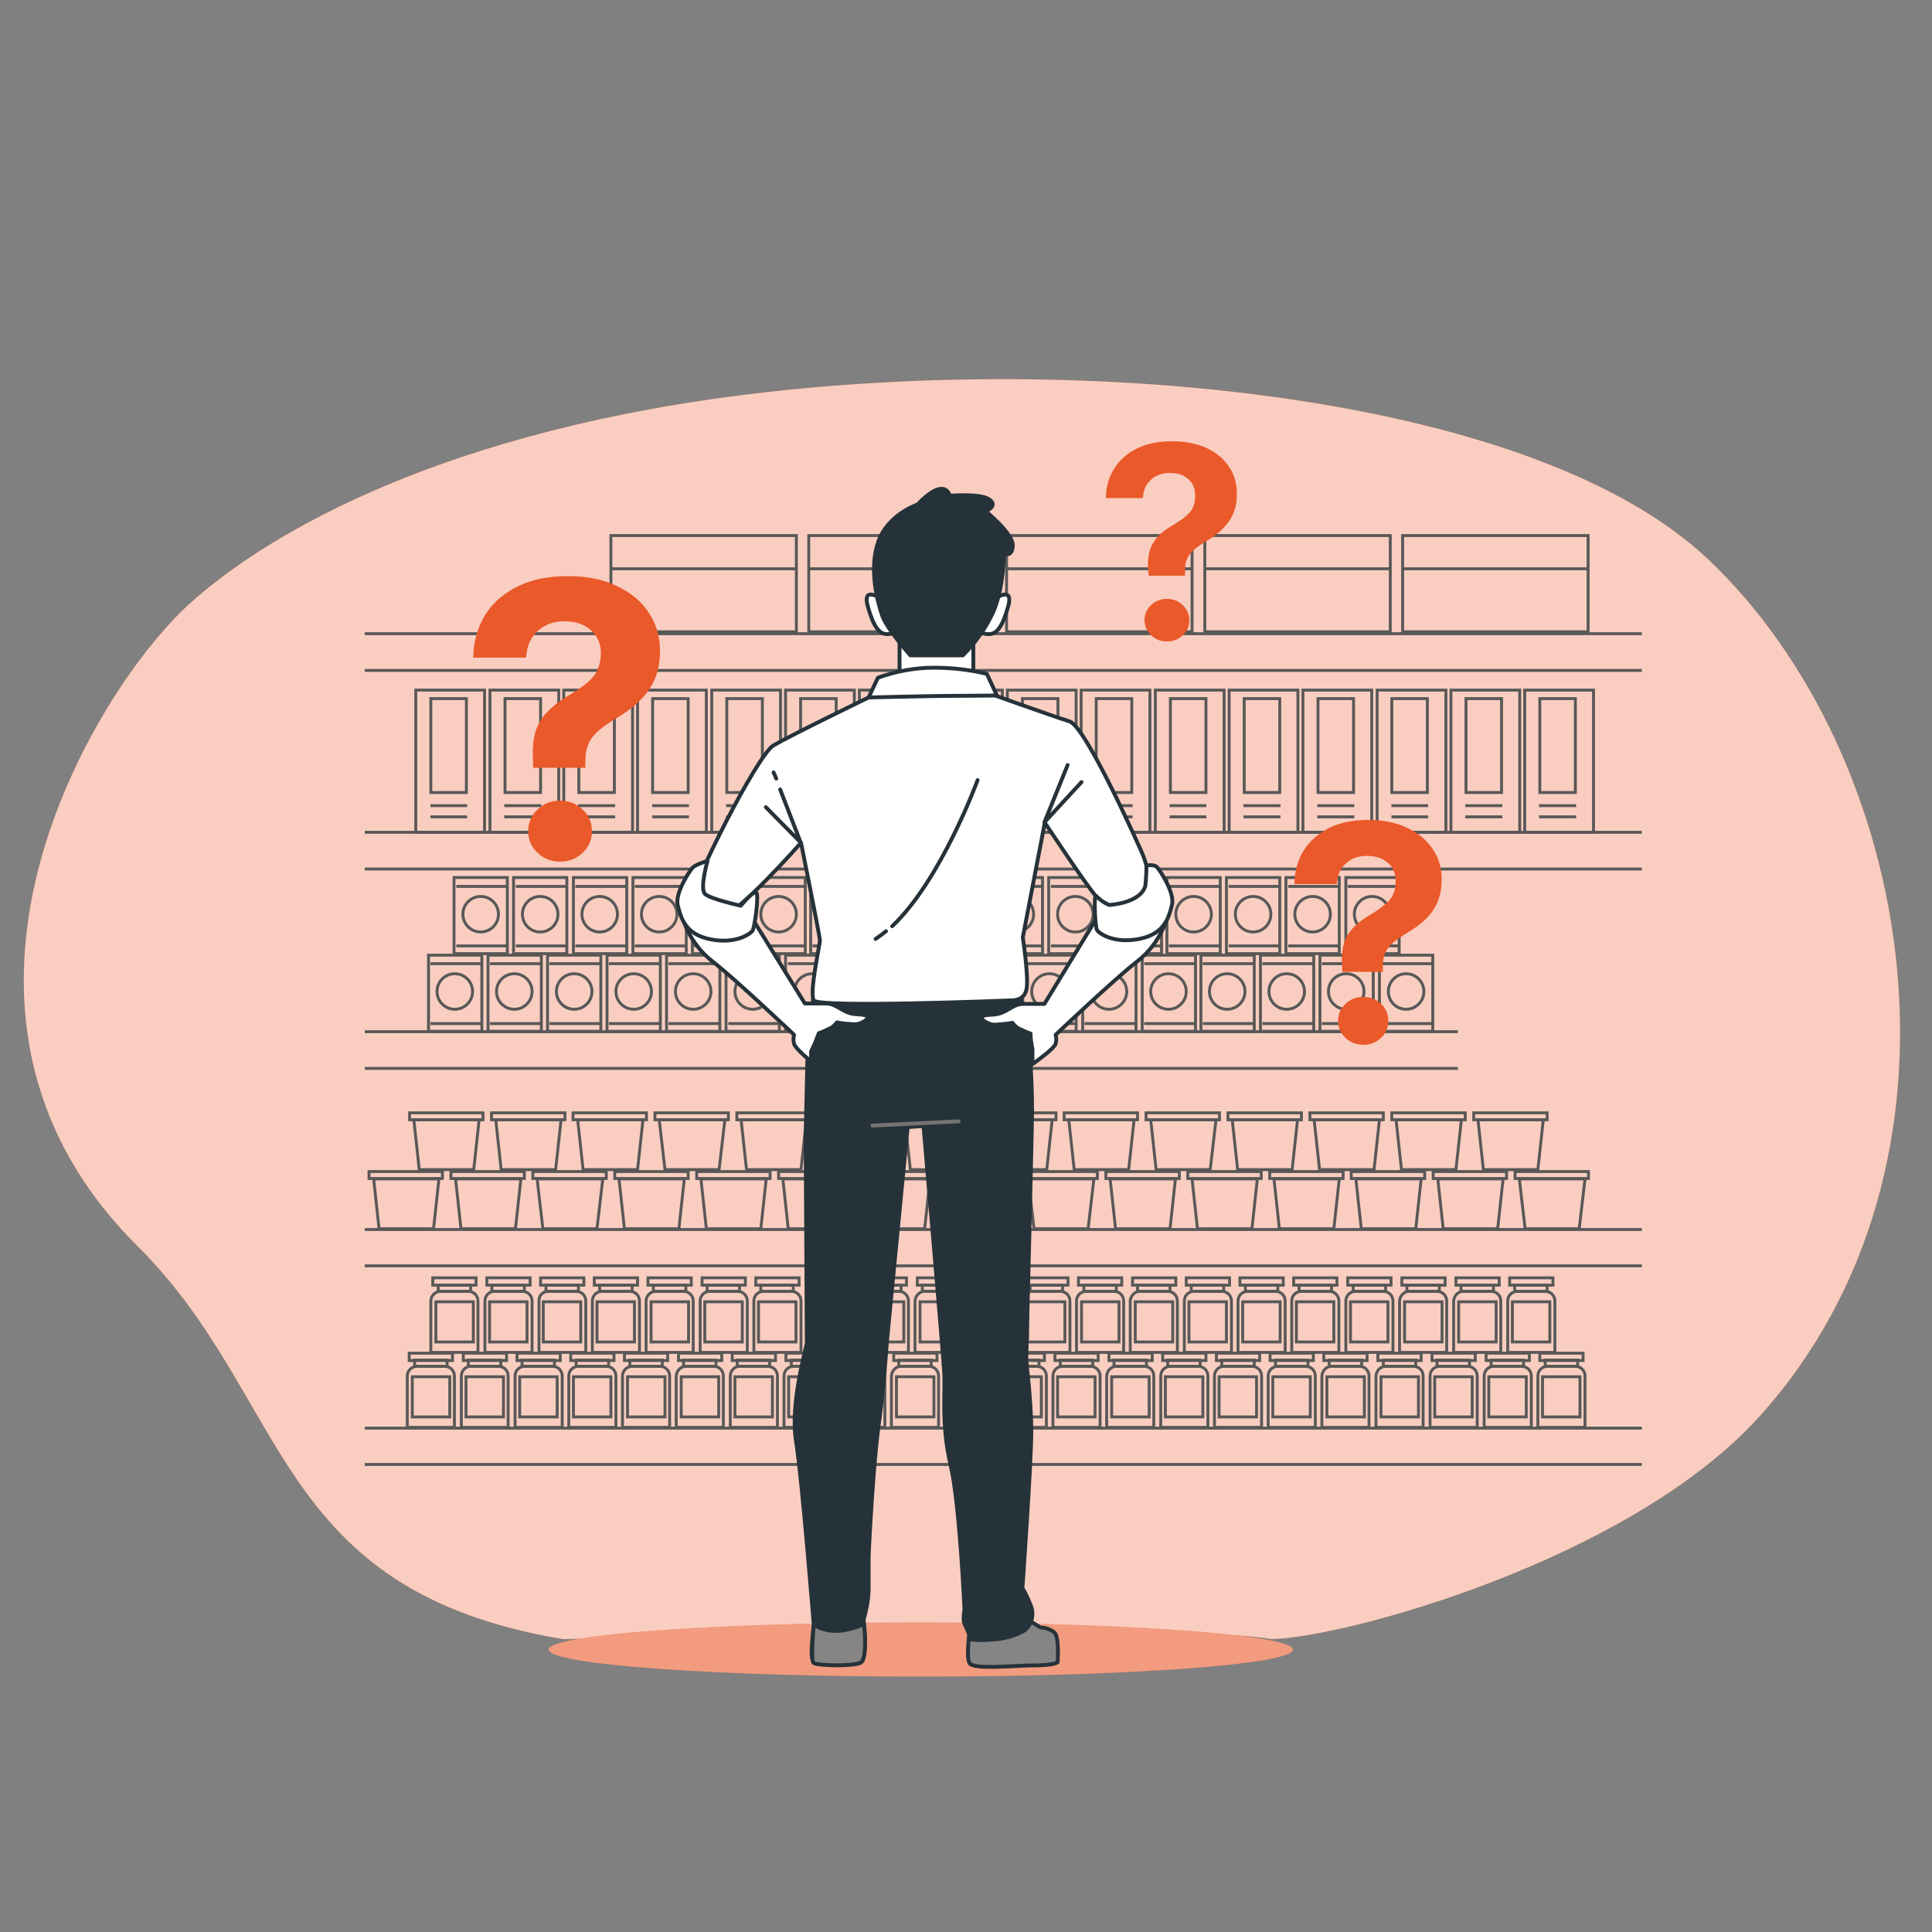 <?xml version="1.0" encoding="utf-8"?>
<!-- Generator: Adobe Illustrator 26.5.0, SVG Export Plug-In . SVG Version: 6.00 Build 0)  -->
<svg version="1.1" id="Layer_1" xmlns="http://www.w3.org/2000/svg" xmlns:xlink="http://www.w3.org/1999/xlink" x="0px" y="0px"
	 viewBox="0 0 500 500" style="enable-background:new 0 0 500 500;" xml:space="preserve">
<rect x="0" y="0" width="500" height="500" fill="#808080" stroke="none"/>
<style type="text/css">
	.st0{fill:#EA592A;}
	.st1{opacity:0.7;}
	.st2{fill:#FFFFFF;}
	.st3{opacity:0.4;fill:#FFFFFF;enable-background:new    ;}
	.st4{fill:none;stroke:#585857;stroke-width:0.75;stroke-miterlimit:10;}
	.st5{fill:#FFFFFF;stroke:#263239;stroke-linecap:round;stroke-linejoin:round;}
	.st6{fill:#263239;stroke:#263239;stroke-linecap:round;stroke-linejoin:round;}
	.st7{fill:#858585;stroke:#263239;stroke-linecap:round;stroke-linejoin:round;}
	.st8{fill:none;stroke:#757575;stroke-linecap:round;stroke-linejoin:round;}
	.st9{fill:none;stroke:#263239;stroke-linecap:round;stroke-linejoin:round;}
</style>
<g id="freepik--background-simple--inject-100">
	<path class="st0" d="M35.6,322.5c39.7,39.5,34.6,89.1,110.1,101.7c41.4-0.9,164.2-3.7,183.3,0c18.7-0.3,92.9-20.4,126.5-57.8
		c58.8-65.4,40.1-171.3-13.7-221.9c-44.1-41.4-155.4-53.1-244.4-42.9c-81.2,9.3-127.7,35.9-148.4,54.7
		C24.5,178.5-26.1,261.2,35.6,322.5z"/>
</g>
<g id="freepik--background-simple--inject-100_00000167386663303830809300000015179246820834031026_" class="st1">
	<path class="st2" d="M35.6,322.5c39.7,39.5,34.6,89.1,110.1,101.7c41.4-0.9,164.2-3.7,183.3,0c18.7-0.3,92.9-20.4,126.5-57.8
		c58.8-65.4,40.1-171.3-13.7-221.9c-44.1-41.4-155.4-53.1-244.4-42.9c-81.2,9.3-127.7,35.9-148.4,54.7
		C24.5,178.5-26.1,261.2,35.6,322.5z"/>
</g>
<g id="freepik--Character--inject-38">
	<path class="st0" d="M334.6,426.9c0,3.9-43.1,7-96.3,7s-96.3-3.1-96.3-7s43.1-7,96.3-7S334.6,423.1,334.6,426.9z"/>
	<path class="st3" d="M334.6,426.9c0,3.9-43.1,7-96.3,7s-96.3-3.1-96.3-7s43.1-7,96.3-7S334.6,423.1,334.6,426.9z"/>
</g>
<g id="freepik--Products--inject-38">
	<rect x="158.1" y="138.6" class="st4" width="48" height="24.9"/>
	<line class="st4" x1="158.3" y1="147.2" x2="206.1" y2="147.2"/>
	<rect x="209.3" y="138.6" class="st4" width="48" height="24.9"/>
	<line class="st4" x1="209.5" y1="147.2" x2="257.3" y2="147.2"/>
	<rect x="260.5" y="138.6" class="st4" width="48" height="24.9"/>
	<line class="st4" x1="260.8" y1="147.2" x2="308.5" y2="147.2"/>
	<rect x="311.8" y="138.6" class="st4" width="48" height="24.9"/>
	<line class="st4" x1="312" y1="147.2" x2="359.7" y2="147.2"/>
	<rect x="363" y="138.6" class="st4" width="48" height="24.9"/>
	<line class="st4" x1="363.2" y1="147.2" x2="410.9" y2="147.2"/>
	<line class="st4" x1="94.4" y1="164" x2="424.9" y2="164"/>
	<line class="st4" x1="94.4" y1="173.5" x2="424.9" y2="173.5"/>
	<line class="st4" x1="94.4" y1="215.4" x2="424.9" y2="215.4"/>
	<line class="st4" x1="94.4" y1="224.9" x2="424.9" y2="224.9"/>
	<line class="st4" x1="94.4" y1="267" x2="377.3" y2="267"/>
	<line class="st4" x1="94.4" y1="276.5" x2="377.3" y2="276.5"/>
	<line class="st4" x1="94.4" y1="318.2" x2="424.9" y2="318.2"/>
	<line class="st4" x1="94.4" y1="327.6" x2="424.9" y2="327.6"/>
	<line class="st4" x1="94.4" y1="369.6" x2="424.9" y2="369.6"/>
	<line class="st4" x1="94.4" y1="379" x2="424.9" y2="379"/>
	<rect x="107.6" y="178.6" class="st4" width="17.8" height="36.8"/>
	<rect x="111.5" y="180.8" class="st4" width="9.2" height="24.3"/>
	<line class="st4" x1="111.4" y1="208.5" x2="120.9" y2="208.5"/>
	<line class="st4" x1="111.4" y1="211.4" x2="120.9" y2="211.4"/>
	<rect x="126.8" y="178.6" class="st4" width="17.8" height="36.8"/>
	<rect x="130.7" y="180.8" class="st4" width="9.2" height="24.3"/>
	<line class="st4" x1="130.5" y1="208.5" x2="140.1" y2="208.5"/>
	<line class="st4" x1="130.5" y1="211.4" x2="140.1" y2="211.4"/>
	<rect x="145.9" y="178.6" class="st4" width="17.8" height="36.8"/>
	<rect x="149.8" y="180.8" class="st4" width="9.2" height="24.3"/>
	<line class="st4" x1="149.6" y1="208.5" x2="159.2" y2="208.5"/>
	<line class="st4" x1="149.6" y1="211.4" x2="159.2" y2="211.4"/>
	<rect x="165" y="178.6" class="st4" width="17.8" height="36.8"/>
	<rect x="168.9" y="180.8" class="st4" width="9.2" height="24.3"/>
	<line class="st4" x1="168.8" y1="208.5" x2="178.3" y2="208.5"/>
	<line class="st4" x1="168.8" y1="211.4" x2="178.3" y2="211.4"/>
	<rect x="184.2" y="178.6" class="st4" width="17.8" height="36.8"/>
	<rect x="188.1" y="180.8" class="st4" width="9.2" height="24.3"/>
	<line class="st4" x1="187.9" y1="208.5" x2="197.5" y2="208.5"/>
	<line class="st4" x1="187.9" y1="211.4" x2="197.5" y2="211.4"/>
	<rect x="203.3" y="178.6" class="st4" width="17.8" height="36.8"/>
	<rect x="207.2" y="180.8" class="st4" width="9.2" height="24.3"/>
	<line class="st4" x1="207" y1="208.5" x2="216.6" y2="208.5"/>
	<line class="st4" x1="207" y1="211.4" x2="216.6" y2="211.4"/>
	<rect x="222.4" y="178.6" class="st4" width="17.8" height="36.8"/>
	<rect x="226.3" y="180.8" class="st4" width="9.2" height="24.3"/>
	<line class="st4" x1="226.2" y1="208.5" x2="235.7" y2="208.5"/>
	<line class="st4" x1="226.2" y1="211.4" x2="235.7" y2="211.4"/>
	<rect x="241.6" y="178.6" class="st4" width="17.8" height="36.8"/>
	<rect x="245.5" y="180.8" class="st4" width="9.2" height="24.3"/>
	<line class="st4" x1="245.3" y1="208.5" x2="254.9" y2="208.5"/>
	<line class="st4" x1="245.3" y1="211.4" x2="254.9" y2="211.4"/>
	<rect x="260.7" y="178.6" class="st4" width="17.8" height="36.8"/>
	<rect x="264.6" y="180.8" class="st4" width="9.2" height="24.3"/>
	<line class="st4" x1="264.4" y1="208.5" x2="274" y2="208.5"/>
	<line class="st4" x1="264.4" y1="211.4" x2="274" y2="211.4"/>
	<rect x="279.8" y="178.6" class="st4" width="17.8" height="36.8"/>
	<rect x="283.7" y="180.8" class="st4" width="9.2" height="24.3"/>
	<line class="st4" x1="283.5" y1="208.5" x2="293.1" y2="208.5"/>
	<line class="st4" x1="283.5" y1="211.4" x2="293.1" y2="211.4"/>
	<rect x="299" y="178.6" class="st4" width="17.8" height="36.8"/>
	<rect x="302.9" y="180.8" class="st4" width="9.2" height="24.3"/>
	<line class="st4" x1="302.7" y1="208.5" x2="312.2" y2="208.5"/>
	<line class="st4" x1="302.7" y1="211.4" x2="312.2" y2="211.4"/>
	<rect x="318.1" y="178.6" class="st4" width="17.8" height="36.8"/>
	<rect x="322" y="180.8" class="st4" width="9.2" height="24.3"/>
	<line class="st4" x1="321.8" y1="208.5" x2="331.4" y2="208.5"/>
	<line class="st4" x1="321.8" y1="211.4" x2="331.4" y2="211.4"/>
	<rect x="337.2" y="178.6" class="st4" width="17.8" height="36.8"/>
	<rect x="341.1" y="180.8" class="st4" width="9.2" height="24.3"/>
	<line class="st4" x1="340.9" y1="208.5" x2="350.5" y2="208.5"/>
	<line class="st4" x1="340.9" y1="211.4" x2="350.5" y2="211.4"/>
	<rect x="356.4" y="178.6" class="st4" width="17.8" height="36.8"/>
	<rect x="360.2" y="180.8" class="st4" width="9.2" height="24.3"/>
	<line class="st4" x1="360.1" y1="208.5" x2="369.6" y2="208.5"/>
	<line class="st4" x1="360.1" y1="211.4" x2="369.6" y2="211.4"/>
	<rect x="375.5" y="178.6" class="st4" width="17.8" height="36.8"/>
	<rect x="379.4" y="180.8" class="st4" width="9.2" height="24.3"/>
	<line class="st4" x1="379.2" y1="208.5" x2="388.8" y2="208.5"/>
	<line class="st4" x1="379.2" y1="211.4" x2="388.8" y2="211.4"/>
	<rect x="394.6" y="178.6" class="st4" width="17.8" height="36.8"/>
	<rect x="398.5" y="180.8" class="st4" width="9.2" height="24.3"/>
	<line class="st4" x1="398.3" y1="208.5" x2="407.9" y2="208.5"/>
	<line class="st4" x1="398.3" y1="211.4" x2="407.9" y2="211.4"/>
	<rect x="110.9" y="247.2" class="st4" width="13.8" height="19.7"/>
	<line class="st4" x1="111.4" y1="249.4" x2="124.6" y2="249.4"/>
	<line class="st4" x1="111.4" y1="264.9" x2="124.6" y2="264.9"/>
	<circle class="st4" cx="117.7" cy="256.6" r="4.6"/>
	<rect x="126.3" y="247.2" class="st4" width="13.8" height="19.7"/>
	<line class="st4" x1="126.8" y1="249.4" x2="140" y2="249.4"/>
	<line class="st4" x1="126.8" y1="264.9" x2="140" y2="264.9"/>
	<circle class="st4" cx="133.1" cy="256.6" r="4.6"/>
	<rect x="141.7" y="247.2" class="st4" width="13.8" height="19.7"/>
	<line class="st4" x1="142.2" y1="249.4" x2="155.4" y2="249.4"/>
	<line class="st4" x1="142.2" y1="264.9" x2="155.4" y2="264.9"/>
	<circle class="st4" cx="148.6" cy="256.6" r="4.6"/>
	<rect x="157.1" y="247.2" class="st4" width="13.8" height="19.7"/>
	<line class="st4" x1="157.6" y1="249.4" x2="170.8" y2="249.4"/>
	<line class="st4" x1="157.6" y1="264.9" x2="170.8" y2="264.9"/>
	<circle class="st4" cx="164" cy="256.6" r="4.6"/>
	<rect x="172.5" y="247.2" class="st4" width="13.8" height="19.7"/>
	<line class="st4" x1="173" y1="249.4" x2="186.2" y2="249.4"/>
	<line class="st4" x1="173" y1="264.9" x2="186.2" y2="264.9"/>
	<circle class="st4" cx="179.4" cy="256.6" r="4.6"/>
	<rect x="187.9" y="247.2" class="st4" width="13.8" height="19.7"/>
	<line class="st4" x1="188.5" y1="249.4" x2="201.6" y2="249.4"/>
	<line class="st4" x1="188.5" y1="264.9" x2="201.6" y2="264.9"/>
	<circle class="st4" cx="194.8" cy="256.6" r="4.6"/>
	<rect x="203.3" y="247.2" class="st4" width="13.8" height="19.7"/>
	<line class="st4" x1="203.9" y1="249.4" x2="217.1" y2="249.4"/>
	<line class="st4" x1="203.9" y1="264.9" x2="217.1" y2="264.9"/>
	<circle class="st4" cx="210.2" cy="256.6" r="4.6"/>
	<rect x="117.5" y="227.1" class="st4" width="13.8" height="19.7"/>
	<line class="st4" x1="118.1" y1="229.4" x2="131.3" y2="229.4"/>
	<line class="st4" x1="118.1" y1="244.8" x2="131.3" y2="244.8"/>
	<circle class="st4" cx="124.4" cy="236.6" r="4.6"/>
	<rect x="132.9" y="227.1" class="st4" width="13.8" height="19.7"/>
	<line class="st4" x1="133.5" y1="229.4" x2="146.7" y2="229.4"/>
	<line class="st4" x1="133.5" y1="244.8" x2="146.7" y2="244.8"/>
	<circle class="st4" cx="139.8" cy="236.6" r="4.6"/>
	<rect x="148.4" y="227.1" class="st4" width="13.8" height="19.7"/>
	<line class="st4" x1="148.9" y1="229.4" x2="162.1" y2="229.4"/>
	<line class="st4" x1="148.9" y1="244.8" x2="162.1" y2="244.8"/>
	<circle class="st4" cx="155.2" cy="236.6" r="4.6"/>
	<rect x="163.8" y="227.1" class="st4" width="13.8" height="19.7"/>
	<line class="st4" x1="164.3" y1="229.4" x2="177.5" y2="229.4"/>
	<line class="st4" x1="164.3" y1="244.8" x2="177.5" y2="244.8"/>
	<circle class="st4" cx="170.6" cy="236.6" r="4.6"/>
	<rect x="179.2" y="227.1" class="st4" width="13.8" height="19.7"/>
	<line class="st4" x1="179.7" y1="229.4" x2="192.9" y2="229.4"/>
	<line class="st4" x1="179.7" y1="244.8" x2="192.9" y2="244.8"/>
	<circle class="st4" cx="186" cy="236.6" r="4.6"/>
	<rect x="194.6" y="227.1" class="st4" width="13.8" height="19.7"/>
	<line class="st4" x1="195.1" y1="229.4" x2="208.3" y2="229.4"/>
	<line class="st4" x1="195.1" y1="244.8" x2="208.3" y2="244.8"/>
	<circle class="st4" cx="201.5" cy="236.6" r="4.6"/>
	<rect x="218.5" y="247.2" class="st4" width="13.8" height="19.7"/>
	<line class="st4" x1="219" y1="249.4" x2="232.2" y2="249.4"/>
	<line class="st4" x1="219" y1="264.9" x2="232.2" y2="264.9"/>
	<circle class="st4" cx="225.4" cy="256.6" r="4.6"/>
	<rect x="233.9" y="247.2" class="st4" width="13.8" height="19.7"/>
	<line class="st4" x1="234.5" y1="249.4" x2="247.6" y2="249.4"/>
	<line class="st4" x1="234.5" y1="264.9" x2="247.6" y2="264.9"/>
	<circle class="st4" cx="240.8" cy="256.6" r="4.6"/>
	<rect x="249.3" y="247.2" class="st4" width="13.8" height="19.7"/>
	<line class="st4" x1="249.9" y1="249.4" x2="263.1" y2="249.4"/>
	<line class="st4" x1="249.9" y1="264.9" x2="263.1" y2="264.9"/>
	<circle class="st4" cx="256.2" cy="256.6" r="4.6"/>
	<rect x="264.7" y="247.2" class="st4" width="13.8" height="19.7"/>
	<line class="st4" x1="265.3" y1="249.4" x2="278.5" y2="249.4"/>
	<line class="st4" x1="265.3" y1="264.9" x2="278.5" y2="264.9"/>
	<circle class="st4" cx="271.6" cy="256.6" r="4.6"/>
	<rect x="280.2" y="247.2" class="st4" width="13.8" height="19.7"/>
	<line class="st4" x1="280.7" y1="249.4" x2="293.9" y2="249.4"/>
	<line class="st4" x1="280.7" y1="264.9" x2="293.9" y2="264.9"/>
	<circle class="st4" cx="287" cy="256.6" r="4.6"/>
	<rect x="295.6" y="247.2" class="st4" width="13.8" height="19.7"/>
	<line class="st4" x1="296.1" y1="249.4" x2="309.3" y2="249.4"/>
	<line class="st4" x1="296.1" y1="264.9" x2="309.3" y2="264.9"/>
	<circle class="st4" cx="302.4" cy="256.6" r="4.6"/>
	<rect x="209.8" y="227.1" class="st4" width="13.8" height="19.7"/>
	<line class="st4" x1="210.3" y1="229.4" x2="223.5" y2="229.4"/>
	<line class="st4" x1="210.3" y1="244.8" x2="223.5" y2="244.8"/>
	<circle class="st4" cx="216.6" cy="236.6" r="4.6"/>
	<rect x="225.2" y="227.1" class="st4" width="13.8" height="19.7"/>
	<line class="st4" x1="225.7" y1="229.4" x2="238.9" y2="229.4"/>
	<line class="st4" x1="225.7" y1="244.8" x2="238.9" y2="244.8"/>
	<circle class="st4" cx="232.1" cy="236.6" r="4.6"/>
	<rect x="240.6" y="227.1" class="st4" width="13.8" height="19.7"/>
	<line class="st4" x1="241.1" y1="229.4" x2="254.3" y2="229.4"/>
	<line class="st4" x1="241.1" y1="244.8" x2="254.3" y2="244.8"/>
	<circle class="st4" cx="247.5" cy="236.6" r="4.6"/>
	<rect x="256" y="227.1" class="st4" width="13.8" height="19.7"/>
	<line class="st4" x1="256.5" y1="229.4" x2="269.7" y2="229.4"/>
	<line class="st4" x1="256.5" y1="244.8" x2="269.7" y2="244.8"/>
	<circle class="st4" cx="262.9" cy="236.6" r="4.6"/>
	<rect x="271.4" y="227.1" class="st4" width="13.8" height="19.7"/>
	<line class="st4" x1="272" y1="229.4" x2="285.2" y2="229.4"/>
	<line class="st4" x1="272" y1="244.8" x2="285.2" y2="244.8"/>
	<circle class="st4" cx="278.3" cy="236.6" r="4.6"/>
	<rect x="286.8" y="227.1" class="st4" width="13.8" height="19.7"/>
	<line class="st4" x1="287.4" y1="229.4" x2="300.6" y2="229.4"/>
	<line class="st4" x1="287.4" y1="244.8" x2="300.6" y2="244.8"/>
	<circle class="st4" cx="293.7" cy="236.6" r="4.6"/>
	<rect x="310.8" y="247.2" class="st4" width="13.8" height="19.7"/>
	<line class="st4" x1="311.3" y1="249.4" x2="324.5" y2="249.4"/>
	<line class="st4" x1="311.3" y1="264.9" x2="324.5" y2="264.9"/>
	<circle class="st4" cx="317.6" cy="256.6" r="4.6"/>
	<rect x="326.2" y="247.2" class="st4" width="13.8" height="19.7"/>
	<line class="st4" x1="326.7" y1="249.4" x2="339.9" y2="249.4"/>
	<line class="st4" x1="326.7" y1="264.9" x2="339.9" y2="264.9"/>
	<circle class="st4" cx="333" cy="256.6" r="4.6"/>
	<rect x="341.6" y="247.2" class="st4" width="13.8" height="19.7"/>
	<line class="st4" x1="342.1" y1="249.4" x2="355.3" y2="249.4"/>
	<line class="st4" x1="342.1" y1="264.9" x2="355.3" y2="264.9"/>
	<circle class="st4" cx="348.4" cy="256.6" r="4.6"/>
	<rect x="357" y="247.2" class="st4" width="13.8" height="19.7"/>
	<line class="st4" x1="357.5" y1="249.4" x2="370.7" y2="249.4"/>
	<line class="st4" x1="357.5" y1="264.9" x2="370.7" y2="264.9"/>
	<circle class="st4" cx="363.9" cy="256.6" r="4.6"/>
	<rect x="302" y="227.1" class="st4" width="13.8" height="19.7"/>
	<line class="st4" x1="302.5" y1="229.4" x2="315.7" y2="229.4"/>
	<line class="st4" x1="302.5" y1="244.8" x2="315.7" y2="244.8"/>
	<circle class="st4" cx="308.9" cy="236.6" r="4.6"/>
	<rect x="317.4" y="227.1" class="st4" width="13.8" height="19.7"/>
	<line class="st4" x1="318" y1="229.4" x2="331.1" y2="229.4"/>
	<line class="st4" x1="318" y1="244.8" x2="331.1" y2="244.8"/>
	<circle class="st4" cx="324.3" cy="236.6" r="4.6"/>
	<rect x="332.8" y="227.1" class="st4" width="13.8" height="19.7"/>
	<line class="st4" x1="333.4" y1="229.4" x2="346.6" y2="229.4"/>
	<line class="st4" x1="333.4" y1="244.8" x2="346.6" y2="244.8"/>
	<circle class="st4" cx="339.7" cy="236.6" r="4.6"/>
	<rect x="348.3" y="227.1" class="st4" width="13.8" height="19.7"/>
	<line class="st4" x1="348.8" y1="229.4" x2="362" y2="229.4"/>
	<line class="st4" x1="348.8" y1="244.8" x2="362" y2="244.8"/>
	<circle class="st4" cx="355.1" cy="236.6" r="4.6"/>
	<polygon class="st4" points="112.2,318 98.1,318 96.7,305.1 113.6,305.1 	"/>
	<rect x="95.5" y="303.2" class="st4" width="19" height="1.8"/>
	<polygon class="st4" points="133.4,318 119.3,318 117.9,305.1 134.8,305.1 	"/>
	<rect x="116.7" y="303.2" class="st4" width="19" height="1.8"/>
	<polygon class="st4" points="154.5,318 140.5,318 139,305.1 156,305.1 	"/>
	<rect x="137.9" y="303.2" class="st4" width="19" height="1.8"/>
	<polygon class="st4" points="175.7,318 161.6,318 160.2,305.1 177.1,305.1 	"/>
	<rect x="159.1" y="303.2" class="st4" width="19" height="1.8"/>
	<polygon class="st4" points="196.9,318 182.8,318 181.4,305.1 198.3,305.1 	"/>
	<rect x="180.3" y="303.2" class="st4" width="19" height="1.8"/>
	<polygon class="st4" points="218.1,318 204,318 202.6,305.1 219.5,305.1 	"/>
	<rect x="201.5" y="303.2" class="st4" width="19" height="1.8"/>
	<polygon class="st4" points="239.3,318 225.2,318 223.8,305.1 240.7,305.1 	"/>
	<rect x="222.6" y="303.2" class="st4" width="19" height="1.8"/>
	<polygon class="st4" points="260.5,318 246.4,318 245,305.1 261.9,305.1 	"/>
	<rect x="243.8" y="303.2" class="st4" width="19" height="1.8"/>
	<polygon class="st4" points="281.6,318 267.6,318 266.1,305.1 283.1,305.1 	"/>
	<rect x="265" y="303.2" class="st4" width="19" height="1.8"/>
	<polygon class="st4" points="302.8,318 288.7,318 287.3,305.1 304.2,305.1 	"/>
	<rect x="286.2" y="303.2" class="st4" width="19" height="1.8"/>
	<polygon class="st4" points="324,318 309.9,318 308.5,305.1 325.4,305.1 	"/>
	<rect x="307.4" y="303.2" class="st4" width="19" height="1.8"/>
	<polygon class="st4" points="345.2,318 331.1,318 329.7,305.1 346.6,305.1 	"/>
	<rect x="328.6" y="303.2" class="st4" width="19" height="1.8"/>
	<polygon class="st4" points="366.4,318 352.3,318 350.9,305.1 367.8,305.1 	"/>
	<rect x="349.7" y="303.2" class="st4" width="19" height="1.8"/>
	<polygon class="st4" points="387.6,318 373.5,318 372.1,305.1 389,305.1 	"/>
	<rect x="370.9" y="303.2" class="st4" width="19" height="1.8"/>
	<polygon class="st4" points="408.7,318 394.7,318 393.2,305.1 410.2,305.1 	"/>
	<rect x="392.1" y="303.2" class="st4" width="19" height="1.8"/>
	<polygon class="st4" points="122.6,302.7 108.5,302.7 107.1,289.8 124,289.8 	"/>
	<rect x="106" y="288" class="st4" width="19" height="1.8"/>
	<polygon class="st4" points="143.8,302.7 129.7,302.7 128.3,289.8 145.2,289.8 	"/>
	<rect x="127.2" y="288" class="st4" width="19" height="1.8"/>
	<polygon class="st4" points="165,302.7 150.9,302.7 149.5,289.8 166.4,289.8 	"/>
	<rect x="148.3" y="288" class="st4" width="19" height="1.8"/>
	<polygon class="st4" points="186.1,302.7 172.1,302.7 170.6,289.8 187.6,289.8 	"/>
	<rect x="169.5" y="288" class="st4" width="19" height="1.8"/>
	<polygon class="st4" points="207.3,302.7 193.2,302.7 191.8,289.8 208.7,289.8 	"/>
	<rect x="190.7" y="288" class="st4" width="19" height="1.8"/>
	<polygon class="st4" points="228.5,302.7 214.4,302.7 213,289.8 229.9,289.8 	"/>
	<rect x="211.9" y="288" class="st4" width="19" height="1.8"/>
	<polygon class="st4" points="249.7,302.7 235.6,302.7 234.2,289.8 251.1,289.8 	"/>
	<rect x="233.1" y="288" class="st4" width="19" height="1.8"/>
	<polygon class="st4" points="270.9,302.7 256.8,302.7 255.4,289.8 272.3,289.8 	"/>
	<rect x="254.3" y="288" class="st4" width="19" height="1.8"/>
	<polygon class="st4" points="292.1,302.7 278,302.7 276.6,289.8 293.5,289.8 	"/>
	<rect x="275.4" y="288" class="st4" width="19" height="1.8"/>
	<polygon class="st4" points="313.2,302.7 299.2,302.7 297.8,289.8 314.7,289.8 	"/>
	<rect x="296.6" y="288" class="st4" width="19" height="1.8"/>
	<polygon class="st4" points="334.4,302.7 320.3,302.7 318.9,289.8 335.8,289.8 	"/>
	<rect x="317.8" y="288" class="st4" width="19" height="1.8"/>
	<polygon class="st4" points="355.6,302.7 341.5,302.7 340.1,289.8 357,289.8 	"/>
	<rect x="339" y="288" class="st4" width="19" height="1.8"/>
	<polygon class="st4" points="376.8,302.7 362.7,302.7 361.3,289.8 378.2,289.8 	"/>
	<rect x="360.2" y="288" class="st4" width="19" height="1.8"/>
	<polygon class="st4" points="398,302.7 383.9,302.7 382.5,289.8 399.4,289.8 	"/>
	<rect x="381.4" y="288" class="st4" width="19" height="1.8"/>
	<path class="st4" d="M107.9,353.6h7.2c1.4,0,2.5,1.1,2.5,2.5l0,0v13.3l0,0h-12.2l0,0v-13.3C105.4,354.7,106.6,353.6,107.9,353.6z"
		/>
	<rect x="107.3" y="352" class="st4" width="8.4" height="1.6"/>
	<rect x="105.9" y="350.2" class="st4" width="11.2" height="1.9"/>
	<rect x="106.7" y="356.3" class="st4" width="9.7" height="10.4"/>
	<path class="st4" d="M121.9,353.6h7.1c1.4,0,2.5,1.1,2.5,2.5l0,0v13.3l0,0h-12.1l0,0v-13.3C119.4,354.7,120.5,353.6,121.9,353.6z"
		/>
	<rect x="121.2" y="352" class="st4" width="8.4" height="1.6"/>
	<rect x="119.9" y="350.2" class="st4" width="11.2" height="1.9"/>
	<rect x="120.6" y="356.3" class="st4" width="9.7" height="10.4"/>
	<path class="st4" d="M135.8,353.6h7.2c1.4,0,2.5,1.1,2.5,2.5l0,0v13.3l0,0h-12.2l0,0v-13.3C133.3,354.7,134.4,353.6,135.8,353.6z"
		/>
	<rect x="135.1" y="352" class="st4" width="8.4" height="1.6"/>
	<rect x="133.8" y="350.2" class="st4" width="11.2" height="1.9"/>
	<rect x="134.5" y="356.3" class="st4" width="9.7" height="10.4"/>
	<path class="st4" d="M149.7,353.6h7.2c1.4,0,2.5,1.1,2.5,2.5l0,0v13.3l0,0h-12.2l0,0v-13.3C147.2,354.7,148.3,353.6,149.7,353.6z"
		/>
	<rect x="149.1" y="352" class="st4" width="8.4" height="1.6"/>
	<rect x="147.7" y="350.2" class="st4" width="11.2" height="1.9"/>
	<rect x="148.4" y="356.3" class="st4" width="9.7" height="10.4"/>
	<path class="st4" d="M163.6,353.6h7.2c1.4,0,2.5,1.1,2.5,2.5l0,0v13.3l0,0h-12.2l0,0v-13.3C161.1,354.7,162.3,353.6,163.6,353.6z"
		/>
	<rect x="163" y="352" class="st4" width="8.4" height="1.6"/>
	<rect x="161.6" y="350.2" class="st4" width="11.2" height="1.9"/>
	<rect x="162.4" y="356.3" class="st4" width="9.7" height="10.4"/>
	<path class="st4" d="M177.5,353.6h7.2c1.4,0,2.5,1.1,2.5,2.5l0,0v13.3l0,0H175l0,0v-13.3C175.1,354.7,176.2,353.6,177.5,353.6
		L177.5,353.6z"/>
	<rect x="176.9" y="352" class="st4" width="8.4" height="1.6"/>
	<rect x="175.6" y="350.2" class="st4" width="11.2" height="1.9"/>
	<rect x="176.3" y="356.3" class="st4" width="9.7" height="10.4"/>
	<path class="st4" d="M191.5,353.6h7.2c1.4,0,2.5,1.1,2.5,2.5l0,0v13.3l0,0H189l0,0v-13.3C189,354.7,190.1,353.6,191.5,353.6z"/>
	<rect x="190.8" y="352" class="st4" width="8.4" height="1.6"/>
	<rect x="189.5" y="350.2" class="st4" width="11.2" height="1.9"/>
	<rect x="190.2" y="356.3" class="st4" width="9.7" height="10.4"/>
	<path class="st4" d="M205.4,353.6h7.2c1.4,0,2.5,1.1,2.5,2.5l0,0v13.3l0,0h-12.2l0,0v-13.3C202.9,354.7,204,353.6,205.4,353.6
		L205.4,353.6z"/>
	<rect x="204.8" y="352" class="st4" width="8.4" height="1.6"/>
	<rect x="203.4" y="350.2" class="st4" width="11.2" height="1.9"/>
	<rect x="204.1" y="356.3" class="st4" width="9.7" height="10.4"/>
	<path class="st4" d="M219.3,353.6h7.2c1.4,0,2.5,1.1,2.5,2.5l0,0v13.3l0,0h-12.2l0,0v-13.3C216.8,354.7,217.9,353.6,219.3,353.6z"
		/>
	<rect x="218.7" y="352" class="st4" width="8.4" height="1.6"/>
	<rect x="217.3" y="350.2" class="st4" width="11.2" height="1.9"/>
	<rect x="218.1" y="356.3" class="st4" width="9.7" height="10.4"/>
	<path class="st4" d="M233.2,353.6h7.2c1.4,0,2.5,1.1,2.5,2.5l0,0v13.3l0,0h-12.2l0,0v-13.3C230.8,354.7,231.9,353.6,233.2,353.6
		L233.2,353.6z"/>
	<rect x="232.6" y="352" class="st4" width="8.4" height="1.6"/>
	<rect x="231.3" y="350.2" class="st4" width="11.2" height="1.9"/>
	<rect x="232" y="356.3" class="st4" width="9.7" height="10.4"/>
	<path class="st4" d="M247.2,353.6h7.2c1.4,0,2.5,1.1,2.5,2.5l0,0v13.3l0,0h-12.1l0,0v-13.3C244.7,354.7,245.8,353.6,247.2,353.6z"
		/>
	<rect x="246.5" y="352" class="st4" width="8.4" height="1.6"/>
	<rect x="245.2" y="350.2" class="st4" width="11.2" height="1.9"/>
	<rect x="245.9" y="356.3" class="st4" width="9.7" height="10.4"/>
	<path class="st4" d="M261.1,353.6h7.2c1.4,0,2.5,1.1,2.5,2.5l0,0v13.3l0,0h-12.2l0,0v-13.3C258.6,354.7,259.7,353.6,261.1,353.6
		L261.1,353.6z"/>
	<rect x="260.5" y="352" class="st4" width="8.4" height="1.6"/>
	<rect x="259.1" y="350.2" class="st4" width="11.2" height="1.9"/>
	<rect x="259.8" y="356.3" class="st4" width="9.7" height="10.4"/>
	<path class="st4" d="M275,353.6h7.2c1.4,0,2.5,1.1,2.5,2.5l0,0v13.3l0,0h-12.2l0,0v-13.3C272.5,354.7,273.6,353.6,275,353.6z"/>
	<rect x="274.4" y="352" class="st4" width="8.4" height="1.6"/>
	<rect x="273" y="350.2" class="st4" width="11.2" height="1.9"/>
	<rect x="273.7" y="356.3" class="st4" width="9.7" height="10.4"/>
	<path class="st4" d="M288.9,353.6h7.2c1.4,0,2.5,1.1,2.5,2.5l0,0v13.3l0,0h-12.2l0,0v-13.3C286.5,354.7,287.6,353.6,288.9,353.6z"
		/>
	<rect x="288.3" y="352" class="st4" width="8.4" height="1.6"/>
	<rect x="287" y="350.2" class="st4" width="11.2" height="1.9"/>
	<rect x="287.7" y="356.3" class="st4" width="9.7" height="10.4"/>
	<path class="st4" d="M302.9,353.6h7.2c1.4,0,2.5,1.1,2.5,2.5l0,0v13.3l0,0h-12.2l0,0v-13.3C300.4,354.7,301.5,353.6,302.9,353.6z"
		/>
	<rect x="302.2" y="352" class="st4" width="8.4" height="1.6"/>
	<rect x="300.9" y="350.2" class="st4" width="11.2" height="1.9"/>
	<rect x="301.6" y="356.3" class="st4" width="9.7" height="10.4"/>
	<path class="st4" d="M316.8,353.6h7.2c1.4,0,2.5,1.1,2.5,2.5l0,0v13.3l0,0h-12.2l0,0v-13.3C314.3,354.7,315.4,353.6,316.8,353.6
		L316.8,353.6z"/>
	<rect x="316.2" y="352" class="st4" width="8.4" height="1.6"/>
	<rect x="314.8" y="350.2" class="st4" width="11.2" height="1.9"/>
	<rect x="315.5" y="356.3" class="st4" width="9.7" height="10.4"/>
	<path class="st4" d="M330.7,353.6h7.2c1.4,0,2.5,1.1,2.5,2.5l0,0v13.3l0,0h-12.2l0,0v-13.3C328.2,354.7,329.3,353.6,330.7,353.6
		L330.7,353.6z"/>
	<rect x="330.1" y="352" class="st4" width="8.4" height="1.6"/>
	<rect x="328.7" y="350.2" class="st4" width="11.2" height="1.9"/>
	<rect x="329.4" y="356.3" class="st4" width="9.7" height="10.4"/>
	<path class="st4" d="M344.6,353.6h7.2c1.4,0,2.5,1.1,2.5,2.5l0,0v13.3l0,0h-12.2l0,0v-13.3C342.2,354.7,343.3,353.6,344.6,353.6z"
		/>
	<rect x="344" y="352" class="st4" width="8.4" height="1.6"/>
	<rect x="342.6" y="350.2" class="st4" width="11.2" height="1.9"/>
	<rect x="343.4" y="356.3" class="st4" width="9.7" height="10.4"/>
	<path class="st4" d="M114,334.2h7.2c1.4,0,2.5,1.1,2.5,2.5l0,0V350l0,0h-12.2l0,0v-13.3C111.5,335.3,112.7,334.2,114,334.2z"/>
	<rect x="113.4" y="332.6" class="st4" width="8.4" height="1.6"/>
	<rect x="112" y="330.7" class="st4" width="11.2" height="1.9"/>
	<rect x="112.8" y="336.9" class="st4" width="9.7" height="10.4"/>
	<path class="st4" d="M128,334.2h7.2c1.4,0,2.5,1.1,2.5,2.5l0,0V350l0,0h-12.2l0,0v-13.3C125.5,335.3,126.6,334.2,128,334.2z"/>
	<rect x="127.3" y="332.6" class="st4" width="8.4" height="1.6"/>
	<rect x="126" y="330.7" class="st4" width="11.2" height="1.9"/>
	<rect x="126.7" y="336.9" class="st4" width="9.7" height="10.4"/>
	<path class="st4" d="M141.9,334.2h7.2c1.4,0,2.5,1.1,2.5,2.5l0,0V350l0,0h-12.1l0,0v-13.3C139.4,335.3,140.5,334.2,141.9,334.2z"/>
	<rect x="141.3" y="332.6" class="st4" width="8.4" height="1.6"/>
	<rect x="139.9" y="330.7" class="st4" width="11.2" height="1.9"/>
	<rect x="140.6" y="336.9" class="st4" width="9.7" height="10.4"/>
	<path class="st4" d="M155.8,334.2h7.2c1.4,0,2.5,1.1,2.5,2.5l0,0V350l0,0h-12.2l0,0v-13.3C153.3,335.3,154.4,334.2,155.8,334.2
		L155.8,334.2z"/>
	<rect x="155.2" y="332.6" class="st4" width="8.4" height="1.6"/>
	<rect x="153.8" y="330.7" class="st4" width="11.2" height="1.9"/>
	<rect x="154.5" y="336.9" class="st4" width="9.7" height="10.4"/>
	<path class="st4" d="M169.7,334.2h7.2c1.4,0,2.5,1.1,2.5,2.5l0,0V350l0,0h-12.2l0,0v-13.3C167.2,335.3,168.4,334.2,169.7,334.2z"/>
	<rect x="169.1" y="332.6" class="st4" width="8.4" height="1.6"/>
	<rect x="167.7" y="330.7" class="st4" width="11.2" height="1.9"/>
	<rect x="168.5" y="336.9" class="st4" width="9.7" height="10.4"/>
	<path class="st4" d="M183.7,334.2h7.2c1.4,0,2.5,1.1,2.5,2.5l0,0V350l0,0h-12.2l0,0v-13.3C181.2,335.3,182.3,334.2,183.7,334.2
		L183.7,334.2z"/>
	<rect x="183" y="332.6" class="st4" width="8.4" height="1.6"/>
	<rect x="181.7" y="330.7" class="st4" width="11.2" height="1.9"/>
	<rect x="182.4" y="336.9" class="st4" width="9.7" height="10.4"/>
	<path class="st4" d="M197.6,334.2h7.2c1.4,0,2.5,1.1,2.5,2.5l0,0V350l0,0h-12.2l0,0v-13.3C195.1,335.3,196.2,334.2,197.6,334.2
		L197.6,334.2z"/>
	<rect x="196.9" y="332.6" class="st4" width="8.4" height="1.6"/>
	<rect x="195.6" y="330.7" class="st4" width="11.2" height="1.9"/>
	<rect x="196.3" y="336.9" class="st4" width="9.7" height="10.4"/>
	<path class="st4" d="M211.5,334.2h7.2c1.4,0,2.5,1.1,2.5,2.5l0,0V350l0,0H209l0,0v-13.3C209,335.3,210.1,334.2,211.5,334.2
		L211.5,334.2z"/>
	<rect x="210.9" y="332.6" class="st4" width="8.4" height="1.6"/>
	<rect x="209.5" y="330.7" class="st4" width="11.2" height="1.9"/>
	<rect x="210.2" y="336.9" class="st4" width="9.7" height="10.4"/>
	<path class="st4" d="M225.4,334.2h7.2c1.4,0,2.5,1.1,2.5,2.5l0,0V350l0,0h-12.2l0,0v-13.3C222.9,335.3,224,334.2,225.4,334.2
		L225.4,334.2z"/>
	<rect x="224.8" y="332.6" class="st4" width="8.4" height="1.6"/>
	<rect x="223.4" y="330.7" class="st4" width="11.2" height="1.9"/>
	<rect x="224.2" y="336.9" class="st4" width="9.7" height="10.4"/>
	<path class="st4" d="M239.3,334.2h7.2c1.4,0,2.5,1.1,2.5,2.5l0,0V350l0,0h-12.2l0,0v-13.3C236.9,335.3,238,334.2,239.3,334.2z"/>
	<rect x="238.7" y="332.6" class="st4" width="8.4" height="1.6"/>
	<rect x="237.4" y="330.7" class="st4" width="11.2" height="1.9"/>
	<rect x="238.1" y="336.9" class="st4" width="9.7" height="10.4"/>
	<path class="st4" d="M253.3,334.2h7.2c1.4,0,2.5,1.1,2.5,2.5l0,0V350l0,0h-12.2l0,0v-13.3C250.8,335.3,251.9,334.2,253.3,334.2z"/>
	<rect x="252.6" y="332.6" class="st4" width="8.4" height="1.6"/>
	<rect x="251.3" y="330.7" class="st4" width="11.2" height="1.9"/>
	<rect x="252" y="336.9" class="st4" width="9.7" height="10.4"/>
	<path class="st4" d="M267.2,334.2h7.2c1.4,0,2.5,1.1,2.5,2.5l0,0V350l0,0h-12.2l0,0v-13.3C264.7,335.3,265.8,334.2,267.2,334.2z"/>
	<rect x="266.6" y="332.6" class="st4" width="8.4" height="1.6"/>
	<rect x="265.2" y="330.7" class="st4" width="11.2" height="1.9"/>
	<rect x="265.9" y="336.9" class="st4" width="9.7" height="10.4"/>
	<path class="st4" d="M281.1,334.2h7.2c1.4,0,2.5,1.1,2.5,2.5l0,0V350l0,0h-12.2l0,0v-13.3C278.6,335.3,279.7,334.2,281.1,334.2z"/>
	<rect x="280.5" y="332.6" class="st4" width="8.4" height="1.6"/>
	<rect x="279.1" y="330.7" class="st4" width="11.2" height="1.9"/>
	<rect x="279.9" y="336.9" class="st4" width="9.7" height="10.4"/>
	<path class="st4" d="M295,334.2h7.2c1.4,0,2.5,1.1,2.5,2.5l0,0V350l0,0h-12.2l0,0v-13.3C292.6,335.3,293.7,334.2,295,334.2z"/>
	<rect x="294.4" y="332.6" class="st4" width="8.4" height="1.6"/>
	<rect x="293.1" y="330.7" class="st4" width="11.2" height="1.9"/>
	<rect x="293.8" y="336.9" class="st4" width="9.7" height="10.4"/>
	<path class="st4" d="M309,334.2h7.2c1.4,0,2.5,1.1,2.5,2.5l0,0V350l0,0h-12.2l0,0v-13.3C306.5,335.3,307.6,334.2,309,334.2z"/>
	<rect x="308.3" y="332.6" class="st4" width="8.4" height="1.6"/>
	<rect x="307" y="330.7" class="st4" width="11.2" height="1.9"/>
	<rect x="307.7" y="336.9" class="st4" width="9.7" height="10.4"/>
	<path class="st4" d="M322.9,334.2h7.2c1.4,0,2.5,1.1,2.5,2.5l0,0V350l0,0h-12.2l0,0v-13.3C320.4,335.3,321.5,334.2,322.9,334.2z"/>
	<rect x="322.3" y="332.6" class="st4" width="8.4" height="1.6"/>
	<rect x="320.9" y="330.7" class="st4" width="11.2" height="1.9"/>
	<rect x="321.6" y="336.9" class="st4" width="9.7" height="10.4"/>
	<path class="st4" d="M336.8,334.2h7.2c1.4,0,2.5,1.1,2.5,2.5l0,0V350l0,0h-12.2l0,0v-13.3C334.3,335.3,335.4,334.2,336.8,334.2
		L336.8,334.2z"/>
	<rect x="336.2" y="332.6" class="st4" width="8.4" height="1.6"/>
	<rect x="334.8" y="330.7" class="st4" width="11.2" height="1.9"/>
	<rect x="335.5" y="336.9" class="st4" width="9.7" height="10.4"/>
	<path class="st4" d="M358.6,353.6h7.2c1.4,0,2.5,1.1,2.5,2.5l0,0v13.3l0,0h-12.2l0,0v-13.3C356.2,354.7,357.3,353.6,358.6,353.6z"
		/>
	<rect x="358" y="352" class="st4" width="8.4" height="1.6"/>
	<rect x="356.6" y="350.2" class="st4" width="11.2" height="1.9"/>
	<rect x="357.4" y="356.3" class="st4" width="9.7" height="10.4"/>
	<path class="st4" d="M372.6,353.6h7.2c1.4,0,2.5,1.1,2.5,2.5l0,0v13.3l0,0h-12.2l0,0v-13.3C370.1,354.7,371.2,353.6,372.6,353.6
		L372.6,353.6z"/>
	<rect x="371.9" y="352" class="st4" width="8.4" height="1.6"/>
	<rect x="370.6" y="350.2" class="st4" width="11.2" height="1.9"/>
	<rect x="371.3" y="356.3" class="st4" width="9.7" height="10.4"/>
	<path class="st4" d="M350.8,334.2h7.2c1.4,0,2.5,1.1,2.5,2.5l0,0V350l0,0h-12.2l0,0v-13.3C348.3,335.3,349.4,334.2,350.8,334.2z"/>
	<rect x="350.2" y="332.6" class="st4" width="8.4" height="1.6"/>
	<rect x="348.8" y="330.7" class="st4" width="11.2" height="1.9"/>
	<rect x="349.5" y="336.9" class="st4" width="9.7" height="10.4"/>
	<path class="st4" d="M364.7,334.2h7.2c1.4,0,2.5,1.1,2.5,2.5l0,0V350l0,0h-12.2l0,0v-13.3C362.3,335.3,363.4,334.2,364.7,334.2
		L364.7,334.2z"/>
	<rect x="364.1" y="332.6" class="st4" width="8.4" height="1.6"/>
	<rect x="362.8" y="330.7" class="st4" width="11.2" height="1.9"/>
	<rect x="363.5" y="336.9" class="st4" width="9.7" height="10.4"/>
	<path class="st4" d="M386.6,353.6h7.2c1.4,0,2.5,1.1,2.5,2.5l0,0v13.3l0,0h-12.2l0,0v-13.3C384.1,354.7,385.2,353.6,386.6,353.6
		L386.6,353.6z"/>
	<rect x="385.9" y="352" class="st4" width="8.4" height="1.6"/>
	<rect x="384.6" y="350.2" class="st4" width="11.2" height="1.9"/>
	<rect x="385.3" y="356.3" class="st4" width="9.7" height="10.4"/>
	<path class="st4" d="M400.5,353.6h7.2c1.4,0,2.5,1.1,2.5,2.5l0,0v13.3l0,0H398l0,0v-13.3C398,354.7,399.1,353.6,400.5,353.6
		L400.5,353.6z"/>
	<rect x="399.9" y="352" class="st4" width="8.4" height="1.6"/>
	<rect x="398.5" y="350.2" class="st4" width="11.2" height="1.9"/>
	<rect x="399.2" y="356.3" class="st4" width="9.7" height="10.4"/>
	<path class="st4" d="M378.7,334.2h7.2c1.4,0,2.5,1.1,2.5,2.5l0,0V350l0,0h-12.2l0,0v-13.3C376.3,335.3,377.4,334.2,378.7,334.2z"/>
	<rect x="378.1" y="332.6" class="st4" width="8.4" height="1.6"/>
	<rect x="376.8" y="330.7" class="st4" width="11.2" height="1.9"/>
	<rect x="377.5" y="336.9" class="st4" width="9.7" height="10.4"/>
	<path class="st4" d="M392.7,334.2h7.2c1.4,0,2.5,1.1,2.5,2.5l0,0V350l0,0h-12.2l0,0v-13.3C390.2,335.3,391.3,334.2,392.7,334.2
		L392.7,334.2z"/>
	<rect x="392" y="332.6" class="st4" width="8.4" height="1.6"/>
	<rect x="390.7" y="330.7" class="st4" width="11.2" height="1.9"/>
	<rect x="391.4" y="336.9" class="st4" width="9.7" height="10.4"/>
</g>
<g id="freepik--Character--inject-100">
	<polygon class="st5" points="232.8,166 232.8,177.6 251.9,177.6 251.9,164.2 	"/>
	<path class="st5" d="M227.6,154.7c0,0-4.5-3-3,2.3s3,7.3,5.3,7.1s3.5-1,2.8-3S227.6,154.7,227.6,154.7z"/>
	<path class="st5" d="M257.9,154.7c0,0,4.5-3,3,2.3s-3,7.3-5.3,7.1s-3.5-1-2.8-3S257.9,154.7,257.9,154.7z"/>
	<path class="st6" d="M237.4,130.6c0,0-7.6,2.5-10.1,9.6s-0.2,15.6,1,19.1s7.3,10.3,7.3,10.3h13.6c3.2-3.2,5.9-7,7.8-11.1
		c2.8-6.3,2.8-15.1,2.8-15.1s2.3,0.8,2.3-2.3s-7-8.8-7-8.8s3.3-1.3,1-3s-10.3-1-10.3-1S244.7,123,237.4,130.6z"/>
	<path class="st7" d="M267.2,419.9l2.1,1.3c1.3,0,2.6,0.5,3.6,1.3c1.3,1.3,0.8,7.7,0.8,7.7s-1,0.8-6,0.8s-15.8,1.2-16.8-0.6
		s0.2-9.4,0.2-9.4L267.2,419.9z"/>
	<path class="st6" d="M210.6,257.3c0,0-1.6,11.4-1.6,13.7s-0.5,22.5-0.5,22.5s0.3,53,0.3,54s-4.4,15.5-2.8,25.4s4.6,47.6,4.6,47.6
		s-1,8.3-0.3,9s10.4,1.8,12.4,0.8s0.8-11.1,0.8-11.1c0.7-2.4,1.2-5,1.3-7.5v-8.3c0-2.6,1.3-25.6,2.6-34.6s2.1-21.2,2.1-21.2
		l5.4-55.9l4.1-0.3c0,0,5.2,60,5.4,64.4s-0.8,13.2,1.6,23.3s3.6,37.5,3.6,37.5s-0.5,2.6,0,3.6s1.8,4.1,1.8,4.1
		c1.8,0.2,3.6,0.2,5.4,0c2.9-0.1,5.7-0.9,8.3-2.3c1.9-1.5,2.6-4.1,1.7-6.4c-1.5-3.8-2.2-4.5-2.2-4.5s2.3-32.6,2.3-40.6
		s-1.3-17.8-1.3-18.6s1.5-59,1.5-64.9s-0.5-22-3.1-29s-44-5.2-48.1-4.9C213.5,253.3,211.4,254.9,210.6,257.3z"/>
	<line class="st8" x1="225.8" y1="291.3" x2="248.1" y2="290.2"/>
	<path class="st5" d="M238.8,177.1l-14,3.4c0,0-20.2,9.8-24.6,12.4s-21.7,37.5-20.9,39.3s4.1,4.1,7.5,4.7s20.5-18.8,20.5-18.8
		s4.9,24.3,4.9,25.3s-2.8,13.5-1.6,15.5s51,0,51,0s3.6,0.3,4.1-3.1s-1-13.2-1-13.2l5.7-29.7c0,0,10.9,16.5,13.3,19.1
		c4.2,4.6,9.5,2.7,12.3-0.8c2.5-3,0.3-8.8-0.5-10.6S281,188,276.8,186.7s-21.5-7.5-21.5-7.5L238.8,177.1z"/>
	<path class="st5" d="M224.8,180.5c0,0,17.1-0.4,19.9-0.4S258,180,258,180l-2.6-5.6c-4.5-1.1-9.1-1.6-13.7-1.6
		c-4.9,0-9.8,0.9-14.5,2.6L224.8,180.5z"/>
	<polyline class="st9" points="201.9,204.3 207.2,218 198.2,208.9 	"/>
	<line class="st9" x1="200.2" y1="199.9" x2="200.9" y2="201.5"/>
	<path class="st9" d="M229.3,241c-0.9,0.7-1.8,1.4-2.7,2"/>
	<path class="st9" d="M253,201.9c0,0-9.4,25.8-22.1,37.8"/>
	<polyline class="st9" points="276.3,198 270.3,212.8 279.9,202.4 	"/>
	<path class="st5" d="M177,238.6c1.5,4.1,4.1,7.7,7.5,10.3c5.7,4.4,21,18.9,21,18.9c-0.2,0.8-0.2,1.6,0,2.3c0.3,1.3,4.4,4.6,4.4,4.6
		v-2.6l1-2.1l1-2.6c1.2-0.4,2.3-1,3.4-1.5c0.5-0.4,0.9-0.8,1.3-1.3c1.5,0.3,3.1,0.4,4.6,0.5c1.8,0,4.4-1.8,2.9-2.3s-3.1,0-5.2-1
		s-3.1-2.1-5.2-2.1h-5.4L194,236.6L177,238.6z"/>
	<path class="st5" d="M183.1,222.8c0,0-3,0.9-3.8,1.7s-4.7,6.7-3.9,9.8s1.8,7.5,8.5,8.8s10.4-1.5,10.9-2.3s1.8-9.9,0.8-9.9
		s-3.9,3.5-3.9,3.5s-7.7-1.7-9.2-3S183.1,222.8,183.1,222.8z"/>
	<path class="st5" d="M301.7,238.6c-1.5,4.1-4.1,7.7-7.5,10.3c-5.7,4.4-21,18.9-21,18.9c0.2,0.8,0.2,1.6,0,2.3c-0.3,1.3-6,5.3-6,5.3
		v-3.8l-0.4-2.4l-0.1-1.7c-1.2-0.4-2.3-1-3.4-1.5c-0.5-0.4-0.9-0.8-1.3-1.3c-1.5,0.3-3.1,0.4-4.6,0.5c-1.8,0-4.4-1.8-2.9-2.3
		s3.1,0,5.2-1s3.1-2.1,5.2-2.1h5.4l14.2-23.3L301.7,238.6z"/>
	<path class="st5" d="M296.7,224c0,0,1.9-0.4,2.7,0.4s4.7,6.7,3.9,9.8s-1.8,7.5-8.5,8.8s-10.4-1.5-10.9-2.3s-0.9-9.6-0.2-8.8
		c1,1,2.1,1.8,3.4,2.3c0,0,8-0.4,9.3-4.9C296.6,227.5,296.7,225.8,296.7,224z"/>
	<path class="st7" d="M222.7,430.3c1.6-0.8,1.2-7.3,0.9-10c-1.8,0.9-3.8,1.4-5.8,1.7c-2.5,0.3-5.1-0.2-7.2-1.5c0,0-0.8,9-0.1,9.8
		S220.7,431.3,222.7,430.3z"/>
</g>
<g>
	<path class="st0" d="M137.9,196c-0.1-2.4,0.1-4.6,0.6-6.4c0.6-1.9,1.5-3.6,2.9-5.1s3.2-3,5.6-4.4c2.1-1.3,3.8-2.4,5.1-3.5
		c1.2-1.1,2.1-2.2,2.6-3.4s0.8-2.6,0.8-4.1V169c0-1.6-0.4-3-1.2-4.3c-0.8-1.2-1.9-2.2-3.3-2.9c-1.4-0.7-3.1-1-5-1s-3.6,0.4-5,1.2
		s-2.6,1.8-3.4,3.2c-0.8,1.3-1.3,2.9-1.4,4.6l-0.1,0.4h-13.7l0.1-0.5c0.1-4,1.2-7.5,3.1-10.6s4.7-5.5,8.3-7.3s7.9-2.7,13.1-2.7
		c4.8,0,9,0.8,12.5,2.5c3.6,1.7,6.4,3.9,8.3,6.8c2,2.9,3,6.3,3,10.1v0.1c0,3.8-0.9,7-2.7,9.7s-4.5,5.1-8,7.2
		c-2.2,1.3-3.9,2.5-5.2,3.6c-1.2,1.1-2.1,2.2-2.6,3.4s-0.8,2.6-0.8,4.1v2.1H138L137.9,196z M139.1,220.7c-1.6-1.5-2.4-3.4-2.4-5.6
		s0.8-4.1,2.4-5.6c1.6-1.5,3.5-2.3,5.8-2.3s4.3,0.8,5.9,2.3c1.6,1.5,2.4,3.4,2.4,5.6s-0.8,4.1-2.4,5.6c-1.6,1.5-3.5,2.3-5.9,2.3
		C142.7,223,140.7,222.2,139.1,220.7z"/>
</g>
<g>
	<path class="st0" d="M347.3,249.2c-0.1-1.9,0.1-3.6,0.5-5c0.4-1.5,1.2-2.8,2.3-4c1.1-1.2,2.6-2.3,4.4-3.4c1.7-1,3-1.9,4-2.8
		c1-0.8,1.7-1.7,2.1-2.7c0.4-0.9,0.6-2,0.6-3.2V228c0-1.3-0.3-2.4-0.9-3.4s-1.5-1.7-2.6-2.3c-1.1-0.5-2.4-0.8-3.9-0.8
		s-2.8,0.3-4,0.9c-1.1,0.6-2,1.4-2.7,2.5s-1,2.3-1.1,3.6v0.3h-11v-0.4c0.1-3.1,0.9-5.9,2.4-8.3c1.5-2.4,3.7-4.3,6.5-5.8
		c2.8-1.4,6.2-2.1,10.3-2.1c3.8,0,7.1,0.7,9.9,2s5,3.1,6.6,5.4c1.6,2.3,2.4,4.9,2.4,8v0.1c0,3-0.7,5.5-2.1,7.7s-3.5,4-6.3,5.7
		c-1.7,1-3.1,2-4.1,2.8c-1,0.9-1.7,1.8-2.1,2.7s-0.6,2-0.6,3.3v1.6h-10.5L347.3,249.2z M348.2,268.6c-1.3-1.2-1.9-2.7-1.9-4.4
		s0.6-3.2,1.9-4.4c1.3-1.2,2.8-1.8,4.6-1.8c1.8,0,3.4,0.6,4.6,1.8c1.3,1.2,1.9,2.7,1.9,4.4s-0.6,3.2-1.9,4.4
		c-1.3,1.2-2.8,1.8-4.6,1.8S349.5,269.8,348.2,268.6z"/>
</g>
<g>
	<path class="st0" d="M297.1,147.1c-0.1-1.7,0.1-3.2,0.4-4.5c0.4-1.3,1.1-2.5,2-3.6c1-1.1,2.3-2.1,3.9-3c1.5-0.9,2.7-1.7,3.6-2.5
		s1.5-1.5,1.8-2.4c0.4-0.8,0.5-1.8,0.5-2.9v-0.1c0-1.1-0.3-2.1-0.8-3c-0.6-0.9-1.3-1.5-2.3-2s-2.2-0.7-3.5-0.7s-2.5,0.3-3.5,0.8
		s-1.8,1.3-2.4,2.2c-0.6,0.9-0.9,2-1,3.2v0.3h-9.6v-0.3c0.1-2.8,0.8-5.2,2.2-7.4c1.4-2.2,3.3-3.9,5.8-5.1c2.5-1.3,5.6-1.9,9.2-1.9
		c3.4,0,6.3,0.6,8.8,1.7c2.5,1.2,4.5,2.8,5.8,4.8c1.4,2,2.1,4.4,2.1,7.1v0.1c0,2.6-0.6,4.9-1.9,6.8s-3.1,3.6-5.6,5.1
		c-1.6,0.9-2.8,1.8-3.6,2.5c-0.9,0.8-1.5,1.6-1.8,2.4c-0.4,0.8-0.5,1.8-0.5,2.9v1.4h-9.4L297.1,147.1z M297.9,164.4
		c-1.1-1.1-1.7-2.4-1.7-3.9c0-1.6,0.6-2.9,1.7-3.9c1.1-1.1,2.5-1.6,4.1-1.6s3,0.5,4.1,1.6s1.7,2.4,1.7,3.9c0,1.6-0.6,2.9-1.7,3.9
		c-1.1,1.1-2.5,1.6-4.1,1.6S299,165.5,297.9,164.4z"/>
</g>
</svg>
